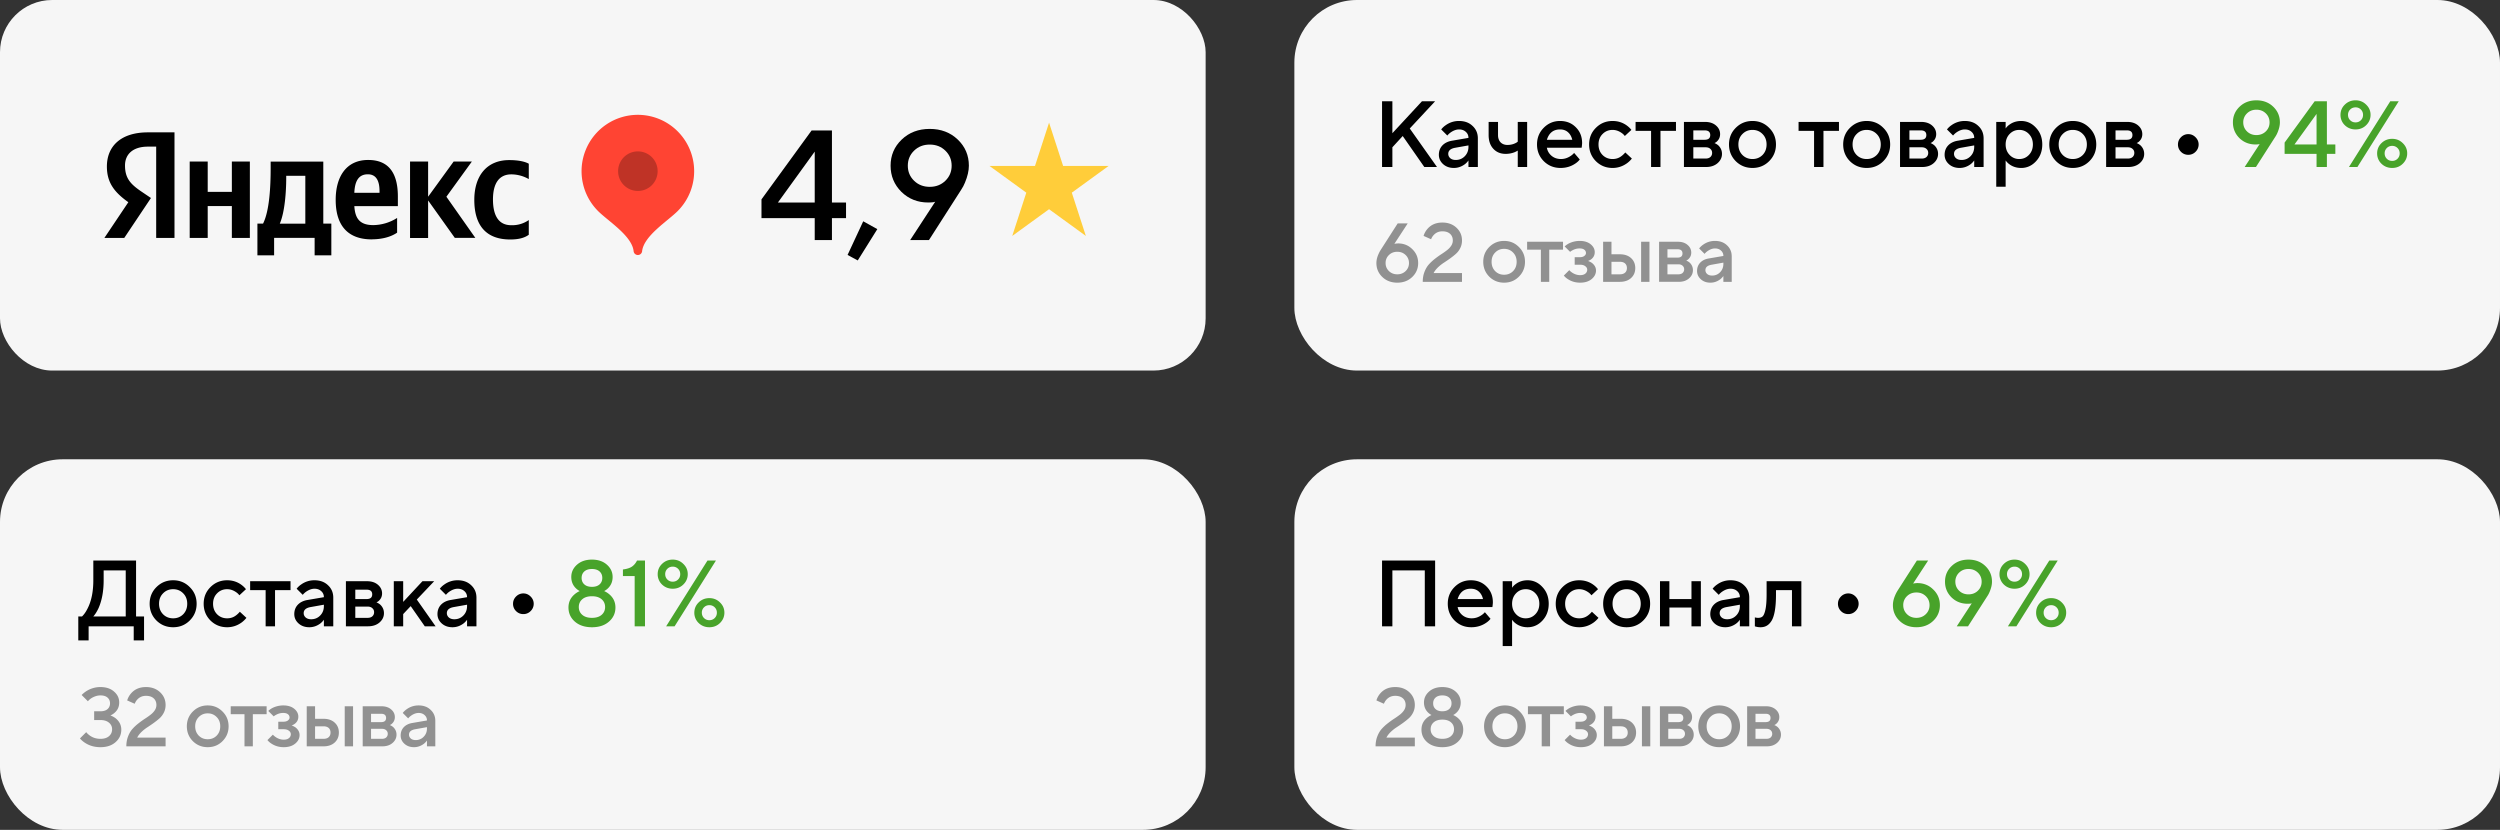 <svg xmlns="http://www.w3.org/2000/svg" width="479" height="159" fill="none"><rect width="100%" height="100%" fill="#333333" stroke="none"/><rect width="231" height="71" fill="#F6F6F6" rx="10"/><g fill-rule="evenodd" clip-path="url(#a)" clip-rule="evenodd"><path fill="#000" d="M29.917 28.095h-1.578c-2.875 0-4.387 1.456-4.387 3.615 0 2.443 1.047 3.578 3.204 5.034l1.767 1.193-5.115 7.65H20l4.589-6.844c-2.65-1.892-4.108-3.722-4.108-6.84 0-3.907 2.703-6.543 7.842-6.543h5.11v20.227h-3.508V28.095h-.008Zm17.956 2.854v14.637h-3.45V39.48h-4.626v6.108h-3.451V30.949h3.45v5.812h4.626v-5.812h3.451Zm15.61 17.977h-3.2v-3.348H52.52v3.348h-3.2v-6.079h1.08c1.233-2.447 1.459-7.074 1.459-10.652v-1.233h10.085v11.885h1.54v6.079Zm-4.982-15.242h-3.66v.436c0 2.53-.264 6.515-1.233 8.732H58.5v-9.168Zm12.735 12.182c-4.417 0-6.918-2.468-6.918-7.567 0-4.422 2.008-7.65 6.223-7.65 3.455 0 5.69 1.929 5.69 7.012v1.83h-8.34c.144 2.447 1.11 3.64 3.636 3.64a8.714 8.714 0 0 0 4.56-1.373v2.817c-1.01.699-2.637 1.279-4.852 1.279v.012Zm-3.344-8.929h4.827v-.287c0-1.83-.53-3.254-2.24-3.254-1.708 0-2.493 1.214-2.587 3.541Zm14.135 1.469v7.189h-3.463V30.949h3.463v6.745l4.893-6.745h3.492l-4.885 6.745 5.546 7.884h-3.931l-5.115-7.172Zm8.85-.124c0 4.894 2.238 7.592 6.864 7.605 1.598 0 2.731-.292 3.574-.905V42.16a5.53 5.53 0 0 1-3.369.99c-2.465 0-3.492-1.928-3.492-4.934 0-3.184 1.253-4.808 3.517-4.808a6.848 6.848 0 0 1 3.344.904V31.37c-.723-.412-2.005-.695-3.698-.695-4.445-.025-6.74 3.142-6.74 7.6v.008Z"/><path fill="#F43" d="M122.212 22a10.782 10.782 0 0 0-9.963 6.666 10.804 10.804 0 0 0 2.335 11.767c1.955 1.958 6.573 4.787 6.823 7.76a.826.826 0 0 0 .808.67.823.823 0 0 0 .807-.67c.271-2.973 4.868-5.798 6.819-7.752a10.81 10.81 0 0 0-1.635-16.619A10.786 10.786 0 0 0 122.212 22Z"/><path fill="#000" d="M122.212 36.588a3.782 3.782 0 0 0 3.503-2.34 3.797 3.797 0 0 0-.82-4.133 3.789 3.789 0 0 0-5.83.577 3.792 3.792 0 0 0-.636 2.108 3.788 3.788 0 0 0 3.783 3.788Z" opacity=".25"/></g><path fill="#000" d="M145.9 41.8v-3.6l9.6-13.2h3.9v13.8h2.7v3h-2.7V46h-3.3v-4.2h-10.2Zm3.15-3h7.05v-9.75l-7.05 9.75Zm13.345 10.05 3-6.45 2.7 1.5-3.75 6-1.95-1.05ZM174.387 46l4.8-7.35-.33.09c-.32.04-.66.06-1.02.06-2.02 0-3.73-.68-5.13-2.04-1.38-1.38-2.07-3.05-2.07-5.01 0-1.98.71-3.65 2.13-5.01 1.42-1.36 3.21-2.04 5.37-2.04s3.95.68 5.37 2.04c1.42 1.36 2.13 3.03 2.13 5.01 0 .96-.25 2.04-.75 3.24-.18.46-.43.93-.75 1.41l-6.15 9.6h-3.6Zm.75-17.13c-.8.78-1.2 1.74-1.2 2.88s.4 2.1 1.2 2.88c.8.78 1.8 1.17 3 1.17s2.2-.39 3-1.17c.8-.78 1.2-1.74 1.2-2.88s-.4-2.1-1.2-2.88c-.8-.78-1.8-1.17-3-1.17s-2.2.39-3 1.17Z"/><path fill="#FFCD3A" d="m201 23.5 2.694 8.292h8.719l-7.054 5.124 2.694 8.292L201 40.084l-7.053 5.124 2.694-8.292-7.054-5.124h8.719L201 23.5Z"/><rect width="231" height="71" x="248" fill="#F6F6F6" rx="12"/><path fill="#000" d="M264.8 32V19.4h1.98v6.12l5.67-6.12h2.52l-4.86 5.22 5.22 7.38h-2.43l-4.14-5.94-1.98 2.16V32h-1.98Zm16.556 0v-1.26a3.187 3.187 0 0 1-.684.72c-.648.48-1.35.72-2.106.72-.84 0-1.53-.246-2.07-.738-.54-.492-.81-1.086-.81-1.782 0-.708.222-1.302.666-1.782.456-.48 1.074-.786 1.854-.918l3.15-.54c0-.468-.168-.852-.504-1.152-.336-.312-.768-.468-1.296-.468s-1.074.198-1.638.594a3.37 3.37 0 0 0-.612.576l-1.17-1.17c.24-.312.528-.582.864-.81a4.291 4.291 0 0 1 2.556-.81c1.068 0 1.932.318 2.592.954.672.624 1.008 1.416 1.008 2.376V32h-1.8Zm0-3.87v-.27l-2.52.45c-.9.156-1.35.546-1.35 1.17 0 .324.126.6.378.828.264.228.618.342 1.062.342.684 0 1.26-.24 1.728-.72.468-.48.702-1.08.702-1.8Zm9.446 3.87v-3.15c-.216.132-.426.24-.63.324a4.613 4.613 0 0 1-1.71.306c-.96 0-1.74-.324-2.34-.972-.6-.648-.9-1.524-.9-2.628v-2.52h1.8v2.52c0 .576.162 1.038.486 1.386.336.336.774.504 1.314.504s1.026-.102 1.458-.306c.216-.096.39-.204.522-.324v-3.78h1.8V32h-1.8Zm10.801-2.7 1.08 1.26c-.228.3-.528.57-.9.81-.816.54-1.746.81-2.79.81-1.26 0-2.328-.432-3.204-1.296-.864-.876-1.296-1.944-1.296-3.204 0-1.26.426-2.322 1.278-3.186.864-.876 1.908-1.314 3.132-1.314 1.224 0 2.232.402 3.024 1.206.804.792 1.206 1.8 1.206 3.024 0 .108-.018.324-.054.648l-.036.252h-6.66c.108.612.408 1.128.9 1.548.492.408 1.092.612 1.8.612.648 0 1.26-.192 1.836-.576.264-.168.492-.366.684-.594Zm-5.22-2.52h4.86c-.144-.612-.414-1.092-.81-1.44-.396-.36-.906-.54-1.53-.54-1.272 0-2.112.66-2.52 1.98Zm15.022 2.43 1.26 1.17a4.79 4.79 0 0 1-.936.9c-.84.6-1.758.9-2.754.9-1.26 0-2.328-.432-3.204-1.296-.864-.876-1.296-1.944-1.296-3.204 0-1.26.432-2.322 1.296-3.186.876-.876 1.944-1.314 3.204-1.314 1.02 0 1.926.288 2.718.864.36.264.654.546.882.846l-1.26 1.17a2.46 2.46 0 0 0-.594-.576c-.564-.396-1.146-.594-1.746-.594-.768 0-1.41.264-1.926.792-.516.516-.774 1.182-.774 1.998 0 .816.258 1.488.774 2.016.516.516 1.158.774 1.926.774.684 0 1.278-.21 1.782-.63.216-.168.432-.378.648-.63Zm4.942 2.79v-6.93h-2.97v-1.71h7.74v1.71h-2.97V32h-1.8Zm6.295 0v-8.64h4.05c.864 0 1.56.228 2.088.684.528.456.792 1.008.792 1.656 0 .528-.18.972-.54 1.332a1.521 1.521 0 0 1-.54.378c.264.108.504.252.72.432.48.456.72 1.002.72 1.638 0 .696-.282 1.29-.846 1.782-.564.492-1.302.738-2.214.738h-4.23Zm1.8-1.62h2.34c.396 0 .702-.096.918-.288.228-.204.342-.468.342-.792s-.114-.582-.342-.774c-.216-.204-.522-.306-.918-.306h-2.34v2.16Zm0-3.6h2.16c.72 0 1.08-.3 1.08-.9 0-.6-.36-.9-1.08-.9h-2.16v1.8Zm8.13 4.104c-.864-.876-1.296-1.944-1.296-3.204 0-1.26.432-2.322 1.296-3.186.876-.876 1.944-1.314 3.204-1.314 1.26 0 2.322.438 3.186 1.314.876.864 1.314 1.926 1.314 3.186s-.438 2.328-1.314 3.204c-.864.864-1.926 1.296-3.186 1.296s-2.328-.432-3.204-1.296Zm1.278-1.188c.516.516 1.158.774 1.926.774s1.41-.258 1.926-.774c.516-.528.774-1.2.774-2.016 0-.816-.258-1.482-.774-1.998-.516-.528-1.158-.792-1.926-.792s-1.41.264-1.926.792c-.516.516-.774 1.182-.774 1.998 0 .816.258 1.488.774 2.016ZM347.575 32v-6.93h-2.97v-1.71h7.74v1.71h-2.97V32h-1.8Zm6.875-1.116c-.864-.876-1.296-1.944-1.296-3.204 0-1.26.432-2.322 1.296-3.186.876-.876 1.944-1.314 3.204-1.314 1.26 0 2.322.438 3.186 1.314.876.864 1.314 1.926 1.314 3.186s-.438 2.328-1.314 3.204c-.864.864-1.926 1.296-3.186 1.296s-2.328-.432-3.204-1.296Zm1.278-1.188c.516.516 1.158.774 1.926.774s1.41-.258 1.926-.774c.516-.528.774-1.2.774-2.016 0-.816-.258-1.482-.774-1.998-.516-.528-1.158-.792-1.926-.792s-1.41.264-1.926.792c-.516.516-.774 1.182-.774 1.998 0 .816.258 1.488.774 2.016ZM364.045 32v-8.64h4.05c.864 0 1.56.228 2.088.684.528.456.792 1.008.792 1.656 0 .528-.18.972-.54 1.332a1.521 1.521 0 0 1-.54.378c.264.108.504.252.72.432.48.456.72 1.002.72 1.638 0 .696-.282 1.29-.846 1.782-.564.492-1.302.738-2.214.738h-4.23Zm1.8-1.62h2.34c.396 0 .702-.096.918-.288.228-.204.342-.468.342-.792s-.114-.582-.342-.774c-.216-.204-.522-.306-.918-.306h-2.34v2.16Zm0-3.6h2.16c.72 0 1.08-.3 1.08-.9 0-.6-.36-.9-1.08-.9h-2.16v1.8ZM378.259 32v-1.26a3.187 3.187 0 0 1-.684.72c-.648.48-1.35.72-2.106.72-.84 0-1.53-.246-2.07-.738-.54-.492-.81-1.086-.81-1.782 0-.708.222-1.302.666-1.782.456-.48 1.074-.786 1.854-.918l3.15-.54c0-.468-.168-.852-.504-1.152-.336-.312-.768-.468-1.296-.468s-1.074.198-1.638.594a3.37 3.37 0 0 0-.612.576l-1.17-1.17c.24-.312.528-.582.864-.81a4.291 4.291 0 0 1 2.556-.81c1.068 0 1.932.318 2.592.954.672.624 1.008 1.416 1.008 2.376V32h-1.8Zm0-3.87v-.27l-2.52.45c-.9.156-1.35.546-1.35 1.17 0 .324.126.6.378.828.264.228.618.342 1.062.342.684 0 1.26-.24 1.728-.72.468-.48.702-1.08.702-1.8Zm4.222 7.65V23.36h1.8v1.26c.168-.264.402-.504.702-.72.648-.48 1.404-.72 2.268-.72 1.104 0 2.052.432 2.844 1.296.804.852 1.206 1.92 1.206 3.204 0 1.284-.402 2.358-1.206 3.222-.792.852-1.74 1.278-2.844 1.278-.864 0-1.62-.24-2.268-.72a3.04 3.04 0 0 1-.702-.72v5.04h-1.8Zm2.556-6.102a2.464 2.464 0 0 0 1.854.792c.732 0 1.35-.264 1.854-.792s.756-1.194.756-1.998-.252-1.47-.756-1.998a2.464 2.464 0 0 0-1.854-.792c-.732 0-1.35.264-1.854.792s-.756 1.194-.756 1.998.252 1.47.756 1.998Zm8.903 1.206c-.864-.876-1.296-1.944-1.296-3.204 0-1.26.432-2.322 1.296-3.186.876-.876 1.944-1.314 3.204-1.314 1.26 0 2.322.438 3.186 1.314.876.864 1.314 1.926 1.314 3.186s-.438 2.328-1.314 3.204c-.864.864-1.926 1.296-3.186 1.296s-2.328-.432-3.204-1.296Zm1.278-1.188c.516.516 1.158.774 1.926.774s1.41-.258 1.926-.774c.516-.528.774-1.2.774-2.016 0-.816-.258-1.482-.774-1.998-.516-.528-1.158-.792-1.926-.792s-1.41.264-1.926.792c-.516.516-.774 1.182-.774 1.998 0 .816.258 1.488.774 2.016ZM403.535 32v-8.64h4.05c.864 0 1.56.228 2.088.684.528.456.792 1.008.792 1.656 0 .528-.18.972-.54 1.332a1.521 1.521 0 0 1-.54.378c.264.108.504.252.72.432.48.456.72 1.002.72 1.638 0 .696-.282 1.29-.846 1.782-.564.492-1.302.738-2.214.738h-4.23Zm1.8-1.62h2.34c.396 0 .702-.096.918-.288.228-.204.342-.468.342-.792s-.114-.582-.342-.774c-.216-.204-.522-.306-.918-.306h-2.34v2.16Zm0-3.6h2.16c.72 0 1.08-.3 1.08-.9 0-.6-.36-.9-1.08-.9h-2.16v1.8Zm11.963.9c0-.54.192-1.002.576-1.386a1.92 1.92 0 0 1 1.404-.594c.528 0 .99.198 1.386.594.396.396.594.858.594 1.386a1.92 1.92 0 0 1-.594 1.404 1.89 1.89 0 0 1-1.386.576 1.91 1.91 0 0 1-1.404-.576 1.91 1.91 0 0 1-.576-1.404Z"/><path fill="#48A32A" d="m430.077 32 2.88-4.41-.198.054a4.94 4.94 0 0 1-.612.036c-1.212 0-2.238-.408-3.078-1.224-.828-.828-1.242-1.83-1.242-3.006 0-1.188.426-2.19 1.278-3.006.852-.816 1.926-1.224 3.222-1.224s2.37.408 3.222 1.224c.852.816 1.278 1.818 1.278 3.006 0 .576-.15 1.224-.45 1.944a4.473 4.473 0 0 1-.45.846l-3.69 5.76h-2.16Zm.45-10.278a2.319 2.319 0 0 0-.72 1.728c0 .684.24 1.26.72 1.728.48.468 1.08.702 1.8.702s1.32-.234 1.8-.702c.48-.468.72-1.044.72-1.728 0-.684-.24-1.26-.72-1.728-.48-.468-1.08-.702-1.8-.702s-1.32.234-1.8.702Zm7.205 7.758v-2.16l5.76-7.92h2.34v8.28h1.62v1.8h-1.62V32h-1.98v-2.52h-6.12Zm1.89-1.8h4.23v-5.85l-4.23 5.85Zm9.645-3.69a2.702 2.702 0 0 1-.828-1.98c0-.768.276-1.422.828-1.962.564-.552 1.248-.828 2.052-.828s1.482.276 2.034.828c.564.54.846 1.194.846 1.962s-.282 1.428-.846 1.98c-.552.54-1.23.81-2.034.81-.804 0-1.488-.27-2.052-.81Zm1.026-3.006a1.393 1.393 0 0 0-.414 1.026c0 .408.138.75.414 1.026.276.276.618.414 1.026.414.408 0 .75-.138 1.026-.414.276-.276.414-.618.414-1.026 0-.408-.138-.75-.414-1.026a1.393 1.393 0 0 0-1.026-.414c-.408 0-.75.138-1.026.414ZM450.059 32l7.92-12.6h1.62l-7.92 12.6h-1.62Zm6.228-.63a2.702 2.702 0 0 1-.828-1.98c0-.768.276-1.422.828-1.962.564-.552 1.248-.828 2.052-.828s1.482.276 2.034.828c.564.54.846 1.194.846 1.962s-.282 1.428-.846 1.98c-.552.54-1.23.81-2.034.81-.804 0-1.488-.27-2.052-.81Zm1.026-.954c.276.276.618.414 1.026.414.408 0 .75-.138 1.026-.414.276-.276.414-.618.414-1.026 0-.408-.138-.75-.414-1.026a1.393 1.393 0 0 0-1.026-.414c-.408 0-.75.138-1.026.414a1.393 1.393 0 0 0-.414 1.026c0 .408.138.75.414 1.026Z"/><path fill="#919191" d="m264.52 47.92 3.28-5.12h1.92l-2.56 3.92.176-.032a4.02 4.02 0 0 1 .544-.048c1.077 0 1.984.368 2.72 1.104.747.725 1.12 1.61 1.12 2.656 0 1.056-.379 1.947-1.136 2.672-.757.725-1.712 1.088-2.864 1.088s-2.107-.363-2.864-1.088c-.757-.725-1.136-1.616-1.136-2.672 0-.544.133-1.115.4-1.712a5.42 5.42 0 0 1 .4-.768Zm1.6.944a2.06 2.06 0 0 0-.64 1.536c0 .608.213 1.12.64 1.536.427.416.96.624 1.6.624.64 0 1.173-.208 1.6-.624a2.06 2.06 0 0 0 .64-1.536 2.06 2.06 0 0 0-.64-1.536c-.427-.416-.96-.624-1.6-.624-.64 0-1.173.208-1.6.624Zm8.558 3.456h5.44V54h-7.52c0-.683.106-1.307.32-1.872.213-.565.485-1.04.816-1.424a8.682 8.682 0 0 1 1.12-1.056c.416-.33.826-.63 1.232-.896.416-.267.789-.528 1.12-.784.341-.256.618-.544.832-.864.213-.32.32-.661.32-1.024 0-.533-.176-.96-.528-1.28-.352-.32-.843-.48-1.472-.48-.694 0-1.264.256-1.712.768a2.448 2.448 0 0 0-.448.752l-1.44-.64c.138-.47.368-.896.688-1.28.704-.853 1.674-1.28 2.912-1.28 1.098 0 2 .33 2.704.992.704.661 1.056 1.477 1.056 2.448 0 .512-.107.987-.32 1.424a3.607 3.607 0 0 1-.816 1.104c-.32.288-.694.587-1.12.896-.416.299-.822.576-1.216.832a7.713 7.713 0 0 0-1.136.896c-.363.352-.64.715-.832 1.088Zm10.664.688c-.768-.779-1.152-1.728-1.152-2.848 0-1.12.384-2.064 1.152-2.832.779-.779 1.728-1.168 2.848-1.168 1.12 0 2.064.39 2.832 1.168.779.768 1.168 1.712 1.168 2.832 0 1.12-.389 2.07-1.168 2.848-.768.768-1.712 1.152-2.832 1.152-1.12 0-2.069-.384-2.848-1.152Zm1.136-1.056c.459.459 1.029.688 1.712.688s1.253-.23 1.712-.688c.459-.47.688-1.067.688-1.792 0-.725-.229-1.317-.688-1.776-.459-.47-1.029-.704-1.712-.704s-1.253.235-1.712.704c-.459.459-.688 1.05-.688 1.776 0 .725.229 1.323.688 1.792ZM295.235 54v-6.16h-2.64v-1.52h6.88v1.52h-2.64V54h-1.6Zm4.396-1.2 1.04-1.04c.149.17.336.33.56.48.49.32.997.48 1.52.48.426 0 .757-.096.992-.288a.94.94 0 0 0 .368-.752c0-.267-.123-.49-.368-.672-.235-.192-.566-.288-.992-.288h-1.04v-1.44h.96c.384 0 .677-.08.88-.24.213-.16.32-.347.32-.56a.76.76 0 0 0-.304-.624c-.203-.17-.502-.256-.896-.256a2.73 2.73 0 0 0-1.344.336c-.16.075-.326.181-.496.32l-1.04-1.04c.202-.192.442-.368.72-.528a4.646 4.646 0 0 1 2.16-.528c.874 0 1.573.213 2.096.64.522.427.784.933.784 1.52 0 .544-.214.987-.64 1.328a2.15 2.15 0 0 1-.64.352c.277.096.528.224.752.384.512.405.768.89.768 1.456 0 .63-.278 1.173-.832 1.632-.555.459-1.291.688-2.208.688-.875 0-1.654-.224-2.336-.672a3.144 3.144 0 0 1-.784-.688Zm14.806 1.2v-7.68h1.6V54h-1.6Zm-5.68-1.44h1.6c.438 0 .774-.107 1.008-.32.235-.213.352-.507.352-.88s-.117-.667-.352-.88c-.234-.213-.57-.32-1.008-.32h-1.6v2.4Zm-1.6 1.44v-7.68h1.6v2.4h1.6c.907 0 1.627.245 2.16.736.534.49.8 1.125.8 1.904 0 .779-.266 1.413-.8 1.904-.533.49-1.253.736-2.16.736h-3.2Zm10.726 0v-7.68h3.6c.768 0 1.386.203 1.856.608.469.405.704.896.704 1.472 0 .47-.16.864-.48 1.184-.139.15-.299.261-.48.336.234.096.448.224.64.384.426.405.64.89.64 1.456 0 .619-.251 1.147-.752 1.584-.502.437-1.158.656-1.968.656h-3.76Zm1.6-1.44h2.08c.352 0 .624-.085.816-.256a.903.903 0 0 0 .304-.704.855.855 0 0 0-.304-.688c-.192-.181-.464-.272-.816-.272h-2.08v1.92Zm0-3.2h1.92c.64 0 .96-.267.96-.8s-.32-.8-.96-.8h-1.92v1.6ZM330.197 54v-1.12a2.826 2.826 0 0 1-.608.64c-.576.427-1.2.64-1.872.64-.747 0-1.36-.219-1.84-.656-.48-.437-.72-.965-.72-1.584 0-.63.197-1.157.592-1.584.405-.427.955-.699 1.648-.816l2.8-.48a1.31 1.31 0 0 0-.448-1.024c-.299-.277-.683-.416-1.152-.416-.469 0-.955.176-1.456.528a2.996 2.996 0 0 0-.544.512l-1.04-1.04c.213-.277.469-.517.768-.72a3.814 3.814 0 0 1 2.272-.72c.949 0 1.717.283 2.304.848.597.555.896 1.259.896 2.112V54h-1.6Zm0-3.44v-.24l-2.24.4c-.8.139-1.2.485-1.2 1.04 0 .288.112.533.336.736.235.203.549.304.944.304.608 0 1.12-.213 1.536-.64.416-.427.624-.96.624-1.6Z"/><rect width="231" height="71" y="88" fill="#F6F6F6" rx="12"/><path fill="#000" d="M15 122.7v-4.59h.72c.408-.396.768-.918 1.08-1.566.72-1.416 1.08-3.204 1.08-5.364v-3.78h8.19v10.71h1.53v4.59h-1.98V120h-8.64v2.7H15Zm2.88-4.59h6.21v-8.82h-4.23v1.89c0 2.088-.33 3.876-.99 5.364-.312.66-.642 1.182-.99 1.566Zm12.089.774c-.864-.876-1.296-1.944-1.296-3.204 0-1.26.432-2.322 1.296-3.186.876-.876 1.944-1.314 3.204-1.314 1.26 0 2.322.438 3.186 1.314.876.864 1.314 1.926 1.314 3.186s-.438 2.328-1.314 3.204c-.864.864-1.926 1.296-3.186 1.296s-2.328-.432-3.204-1.296Zm1.278-1.188c.516.516 1.158.774 1.926.774s1.41-.258 1.926-.774c.516-.528.774-1.2.774-2.016 0-.816-.258-1.482-.774-1.998-.516-.528-1.158-.792-1.926-.792s-1.41.264-1.926.792c-.516.516-.774 1.182-.774 1.998 0 .816.258 1.488.774 2.016Zm14.707-.486 1.26 1.17a4.79 4.79 0 0 1-.936.9c-.84.6-1.758.9-2.754.9-1.26 0-2.328-.432-3.204-1.296-.864-.876-1.296-1.944-1.296-3.204 0-1.26.432-2.322 1.296-3.186.876-.876 1.944-1.314 3.204-1.314 1.02 0 1.926.288 2.718.864.36.264.654.546.882.846l-1.26 1.17a2.46 2.46 0 0 0-.594-.576c-.564-.396-1.146-.594-1.746-.594-.768 0-1.41.264-1.926.792-.516.516-.774 1.182-.774 1.998 0 .816.258 1.488.774 2.016.516.516 1.158.774 1.926.774.684 0 1.278-.21 1.782-.63.216-.168.432-.378.648-.63Zm4.942 2.79v-6.93h-2.97v-1.71h7.74v1.71h-2.97V120h-1.8Zm11.16 0v-1.26a3.187 3.187 0 0 1-.685.72c-.648.48-1.35.72-2.106.72-.84 0-1.53-.246-2.07-.738-.54-.492-.81-1.086-.81-1.782 0-.708.222-1.302.666-1.782.456-.48 1.074-.786 1.854-.918l3.15-.54c0-.468-.168-.852-.504-1.152-.336-.312-.768-.468-1.296-.468s-1.074.198-1.638.594a3.37 3.37 0 0 0-.612.576l-1.17-1.17c.24-.312.528-.582.864-.81a4.291 4.291 0 0 1 2.556-.81c1.068 0 1.932.318 2.592.954.672.624 1.008 1.416 1.008 2.376V120h-1.8Zm0-3.87v-.27l-2.52.45c-.9.156-1.35.546-1.35 1.17 0 .324.125.6.377.828.264.228.618.342 1.062.342.684 0 1.26-.24 1.728-.72.468-.48.702-1.08.702-1.8Zm4.22 3.87v-8.64h4.05c.865 0 1.56.228 2.089.684.528.456.792 1.008.792 1.656 0 .528-.18.972-.54 1.332a1.521 1.521 0 0 1-.54.378c.264.108.504.252.72.432.48.456.72 1.002.72 1.638 0 .696-.282 1.29-.846 1.782-.564.492-1.302.738-2.214.738h-4.23Zm1.8-1.62h2.34c.397 0 .703-.096.919-.288.228-.204.342-.468.342-.792s-.114-.582-.342-.774c-.216-.204-.522-.306-.918-.306h-2.34v2.16Zm0-3.6h2.16c.72 0 1.08-.3 1.08-.9 0-.6-.36-.9-1.08-.9h-2.16v1.8Zm7.375 5.22v-8.64h1.8v3.96l3.69-3.96h2.25l-3.33 3.51 3.6 5.13h-2.07l-2.7-3.87-1.44 1.53V120h-1.8Zm14.037 0v-1.26a3.187 3.187 0 0 1-.684.72c-.648.48-1.35.72-2.106.72-.84 0-1.53-.246-2.07-.738-.54-.492-.81-1.086-.81-1.782 0-.708.222-1.302.666-1.782.456-.48 1.074-.786 1.854-.918l3.15-.54c0-.468-.168-.852-.504-1.152-.336-.312-.768-.468-1.296-.468s-1.074.198-1.638.594a3.37 3.37 0 0 0-.612.576l-1.17-1.17c.24-.312.528-.582.864-.81a4.291 4.291 0 0 1 2.556-.81c1.068 0 1.932.318 2.592.954.672.624 1.008 1.416 1.008 2.376V120h-1.8Zm0-3.87v-.27l-2.52.45c-.9.156-1.35.546-1.35 1.17 0 .324.126.6.378.828.264.228.618.342 1.062.342.684 0 1.26-.24 1.728-.72.468-.48.702-1.08.702-1.8Zm8.811-.45c0-.54.192-1.002.576-1.386a1.92 1.92 0 0 1 1.404-.594c.528 0 .99.198 1.386.594.396.396.594.858.594 1.386a1.92 1.92 0 0 1-.594 1.404 1.89 1.89 0 0 1-1.386.576 1.91 1.91 0 0 1-1.404-.576 1.91 1.91 0 0 1-.576-1.404Z"/><path fill="#48A32A" d="M111.564 114.816c-.444.384-.666.882-.666 1.494s.222 1.11.666 1.494c.444.384 1.062.576 1.854.576s1.41-.192 1.854-.576c.444-.384.666-.882.666-1.494s-.222-1.11-.666-1.494c-.444-.384-1.062-.576-1.854-.576s-1.41.192-1.854.576Zm.396-5.328c-.348.312-.522.726-.522 1.242s.174.93.522 1.242c.348.312.834.468 1.458.468s1.11-.156 1.458-.468c.348-.312.522-.726.522-1.242s-.174-.93-.522-1.242c-.348-.312-.834-.468-1.458-.468s-1.11.156-1.458.468Zm-3.042 6.912c0-.984.36-1.8 1.08-2.448a3.897 3.897 0 0 1 1.08-.702 3.198 3.198 0 0 1-.81-.612c-.54-.564-.81-1.26-.81-2.088 0-.924.366-1.71 1.098-2.358.732-.648 1.686-.972 2.862-.972 1.176 0 2.13.324 2.862.972.732.648 1.098 1.434 1.098 2.358 0 .828-.27 1.524-.81 2.088-.228.24-.498.444-.81.612.408.18.768.414 1.08.702.72.648 1.08 1.464 1.08 2.448 0 1.08-.414 1.98-1.242 2.7-.816.72-1.902 1.08-3.258 1.08s-2.448-.36-3.276-1.08c-.816-.72-1.224-1.62-1.224-2.7Zm12.683 3.6v-9.63h-2.25v-1.26c.768-.096 1.35-.282 1.746-.558.396-.276.714-.66.954-1.152h1.53V120h-1.98Zm5.24-8.01a2.702 2.702 0 0 1-.828-1.98c0-.768.276-1.422.828-1.962.564-.552 1.248-.828 2.052-.828s1.482.276 2.034.828c.564.54.846 1.194.846 1.962s-.282 1.428-.846 1.98c-.552.54-1.23.81-2.034.81-.804 0-1.488-.27-2.052-.81Zm1.026-3.006a1.393 1.393 0 0 0-.414 1.026c0 .408.138.75.414 1.026.276.276.618.414 1.026.414.408 0 .75-.138 1.026-.414.276-.276.414-.618.414-1.026 0-.408-.138-.75-.414-1.026a1.393 1.393 0 0 0-1.026-.414c-.408 0-.75.138-1.026.414ZM127.633 120l7.92-12.6h1.62l-7.92 12.6h-1.62Zm6.228-.63a2.702 2.702 0 0 1-.828-1.98c0-.768.276-1.422.828-1.962.564-.552 1.248-.828 2.052-.828s1.482.276 2.034.828c.564.54.846 1.194.846 1.962s-.282 1.428-.846 1.98c-.552.54-1.23.81-2.034.81-.804 0-1.488-.27-2.052-.81Zm1.026-.954c.276.276.618.414 1.026.414.408 0 .75-.138 1.026-.414.276-.276.414-.618.414-1.026 0-.408-.138-.75-.414-1.026a1.393 1.393 0 0 0-1.026-.414c-.408 0-.75.138-1.026.414a1.393 1.393 0 0 0-.414 1.026c0 .408.138.75.414 1.026Z"/><path fill="#919191" d="m15.32 141.48 1.2-1.2c.17.224.395.437.672.64.597.427 1.28.64 2.048.64.704 0 1.253-.171 1.648-.512.395-.341.592-.784.592-1.328 0-.501-.197-.917-.592-1.248-.395-.341-.944-.512-1.648-.512h-1.2v-1.68h1.2c.597 0 1.05-.139 1.36-.416.32-.277.48-.645.48-1.104 0-.459-.16-.827-.48-1.104-.31-.277-.763-.416-1.36-.416-.587 0-1.179.187-1.776.56a3.326 3.326 0 0 0-.624.56l-1.2-1.2c.299-.299.608-.549.928-.752a5.01 5.01 0 0 1 2.672-.768c1.088 0 1.957.288 2.608.864.661.565.992 1.264.992 2.096 0 .789-.283 1.435-.848 1.936-.213.203-.49.384-.832.544a3.89 3.89 0 0 1 1.04.576c.693.587 1.04 1.301 1.04 2.144 0 .96-.368 1.76-1.104 2.4-.725.64-1.69.96-2.896.96-1.12 0-2.101-.277-2.944-.832a4.083 4.083 0 0 1-.976-.848Zm10.967-.16h5.44V143h-7.52c0-.683.107-1.307.32-1.872.213-.565.485-1.04.816-1.424a8.74 8.74 0 0 1 1.12-1.056c.416-.331.826-.629 1.232-.896.416-.267.79-.528 1.12-.784.341-.256.618-.544.832-.864.213-.32.32-.661.32-1.024 0-.533-.176-.96-.528-1.28-.352-.32-.843-.48-1.472-.48-.694 0-1.264.256-1.712.768-.181.203-.33.453-.448.752l-1.44-.64c.139-.469.368-.896.688-1.28.704-.853 1.675-1.28 2.912-1.28 1.099 0 2 .331 2.704.992.704.661 1.056 1.477 1.056 2.448 0 .512-.107.987-.32 1.424a3.595 3.595 0 0 1-.816 1.104c-.32.288-.694.587-1.12.896a30.91 30.91 0 0 1-1.216.832 7.708 7.708 0 0 0-1.136.896c-.363.352-.64.715-.832 1.088Zm10.664.688c-.768-.779-1.152-1.728-1.152-2.848 0-1.12.384-2.064 1.152-2.832.779-.779 1.728-1.168 2.848-1.168 1.12 0 2.064.389 2.832 1.168.779.768 1.168 1.712 1.168 2.832 0 1.12-.389 2.069-1.168 2.848-.768.768-1.712 1.152-2.832 1.152-1.12 0-2.069-.384-2.848-1.152Zm1.136-1.056c.459.459 1.03.688 1.712.688.683 0 1.254-.229 1.712-.688.459-.469.688-1.067.688-1.792 0-.725-.229-1.317-.688-1.776-.458-.469-1.029-.704-1.712-.704-.682 0-1.253.235-1.712.704-.458.459-.688 1.051-.688 1.776 0 .725.23 1.323.688 1.792ZM46.844 143v-6.16h-2.64v-1.52h6.88v1.52h-2.64V143h-1.6Zm4.396-1.2 1.04-1.04c.15.171.336.331.56.48.49.32.997.48 1.52.48.427 0 .757-.096.992-.288a.939.939 0 0 0 .368-.752c0-.267-.123-.491-.368-.672-.235-.192-.565-.288-.992-.288h-1.04v-1.44h.96c.384 0 .677-.08.88-.24.213-.16.32-.347.32-.56a.758.758 0 0 0-.304-.624c-.203-.171-.501-.256-.896-.256-.49 0-.939.112-1.344.336-.16.075-.325.181-.496.32l-1.04-1.04c.203-.192.443-.368.72-.528a4.65 4.65 0 0 1 2.16-.528c.875 0 1.573.213 2.096.64.523.427.784.933.784 1.52 0 .544-.213.987-.64 1.328a2.135 2.135 0 0 1-.64.352c.277.096.528.224.752.384.512.405.768.891.768 1.456 0 .629-.277 1.173-.832 1.632-.555.459-1.29.688-2.208.688-.875 0-1.653-.224-2.336-.672a3.15 3.15 0 0 1-.784-.688Zm14.807 1.2v-7.68h1.6V143h-1.6Zm-5.68-1.44h1.6c.437 0 .773-.107 1.008-.32.234-.213.352-.507.352-.88s-.117-.667-.352-.88c-.235-.213-.57-.32-1.008-.32h-1.6v2.4Zm-1.6 1.44v-7.68h1.6v2.4h1.6c.907 0 1.627.245 2.16.736.533.491.8 1.125.8 1.904 0 .779-.267 1.413-.8 1.904-.533.491-1.253.736-2.16.736h-3.2Zm10.725 0v-7.68h3.6c.768 0 1.386.203 1.856.608.47.405.704.896.704 1.472 0 .469-.16.864-.48 1.184a1.361 1.361 0 0 1-.48.336c.235.096.448.224.64.384.427.405.64.891.64 1.456 0 .619-.25 1.147-.752 1.584-.501.437-1.157.656-1.968.656h-3.76Zm1.6-1.44h2.08c.352 0 .624-.085.816-.256a.9.9 0 0 0 .304-.704.854.854 0 0 0-.304-.688c-.192-.181-.464-.272-.816-.272h-2.08v1.92Zm0-3.2h1.92c.64 0 .96-.267.96-.8s-.32-.8-.96-.8h-1.92v1.6ZM81.806 143v-1.12a2.84 2.84 0 0 1-.608.64c-.576.427-1.2.64-1.872.64-.746 0-1.36-.219-1.84-.656-.48-.437-.72-.965-.72-1.584 0-.629.198-1.157.592-1.584.406-.427.955-.699 1.648-.816l2.8-.48c0-.416-.15-.757-.448-1.024-.298-.277-.682-.416-1.152-.416-.47 0-.954.176-1.456.528a3.01 3.01 0 0 0-.544.512l-1.04-1.04c.214-.277.47-.517.768-.72.672-.48 1.43-.72 2.272-.72.95 0 1.718.283 2.304.848.598.555.896 1.259.896 2.112V143h-1.6Zm0-3.44v-.24l-2.24.4c-.8.139-1.2.485-1.2 1.04 0 .288.112.533.336.736.235.203.55.304.944.304a2.06 2.06 0 0 0 1.536-.64c.416-.427.624-.96.624-1.6Z"/><rect width="231" height="71" x="248" y="88" fill="#F6F6F6" rx="12"/><path fill="#000" d="M264.8 120v-12.6h10.17V120h-1.98v-10.71h-6.21V120h-1.98Zm19.704-2.7 1.08 1.26c-.228.3-.528.57-.9.81-.816.54-1.746.81-2.79.81-1.26 0-2.328-.432-3.204-1.296-.864-.876-1.296-1.944-1.296-3.204 0-1.26.426-2.322 1.278-3.186.864-.876 1.908-1.314 3.132-1.314 1.224 0 2.232.402 3.024 1.206.804.792 1.206 1.8 1.206 3.024 0 .108-.018.324-.054.648l-.036.252h-6.66c.108.612.408 1.128.9 1.548.492.408 1.092.612 1.8.612.648 0 1.26-.192 1.836-.576.264-.168.492-.366.684-.594Zm-5.22-2.52h4.86c-.144-.612-.414-1.092-.81-1.44-.396-.36-.906-.54-1.53-.54-1.272 0-2.112.66-2.52 1.98Zm8.632 9v-12.42h1.8v1.26c.168-.264.402-.504.702-.72.648-.48 1.404-.72 2.268-.72 1.104 0 2.052.432 2.844 1.296.804.852 1.206 1.92 1.206 3.204 0 1.284-.402 2.358-1.206 3.222-.792.852-1.74 1.278-2.844 1.278-.864 0-1.62-.24-2.268-.72a3.04 3.04 0 0 1-.702-.72v5.04h-1.8Zm2.556-6.102a2.464 2.464 0 0 0 1.854.792c.732 0 1.35-.264 1.854-.792s.756-1.194.756-1.998-.252-1.47-.756-1.998a2.464 2.464 0 0 0-1.854-.792c-.732 0-1.35.264-1.854.792s-.756 1.194-.756 1.998.252 1.47.756 1.998Zm14.537-.468 1.26 1.17a4.79 4.79 0 0 1-.936.9c-.84.6-1.758.9-2.754.9-1.26 0-2.328-.432-3.204-1.296-.864-.876-1.296-1.944-1.296-3.204 0-1.26.432-2.322 1.296-3.186.876-.876 1.944-1.314 3.204-1.314 1.02 0 1.926.288 2.718.864.36.264.654.546.882.846l-1.26 1.17a2.46 2.46 0 0 0-.594-.576c-.564-.396-1.146-.594-1.746-.594-.768 0-1.41.264-1.926.792-.516.516-.774 1.182-.774 1.998 0 .816.258 1.488.774 2.016.516.516 1.158.774 1.926.774.684 0 1.278-.21 1.782-.63.216-.168.432-.378.648-.63Zm3.452 1.674c-.864-.876-1.296-1.944-1.296-3.204 0-1.26.432-2.322 1.296-3.186.876-.876 1.944-1.314 3.204-1.314 1.26 0 2.322.438 3.186 1.314.876.864 1.314 1.926 1.314 3.186s-.438 2.328-1.314 3.204c-.864.864-1.926 1.296-3.186 1.296s-2.328-.432-3.204-1.296Zm1.278-1.188c.516.516 1.158.774 1.926.774s1.41-.258 1.926-.774c.516-.528.774-1.2.774-2.016 0-.816-.258-1.482-.774-1.998-.516-.528-1.158-.792-1.926-.792s-1.41.264-1.926.792c-.516.516-.774 1.182-.774 1.998 0 .816.258 1.488.774 2.016Zm8.317 2.304v-8.64h1.8v3.42h4.23v-3.42h1.8V120h-1.8v-3.6h-4.23v3.6h-1.8Zm15.304 0v-1.26a3.187 3.187 0 0 1-.684.72c-.648.48-1.35.72-2.106.72-.84 0-1.53-.246-2.07-.738-.54-.492-.81-1.086-.81-1.782 0-.708.222-1.302.666-1.782.456-.48 1.074-.786 1.854-.918l3.15-.54c0-.468-.168-.852-.504-1.152-.336-.312-.768-.468-1.296-.468s-1.074.198-1.638.594a3.37 3.37 0 0 0-.612.576l-1.17-1.17c.24-.312.528-.582.864-.81a4.291 4.291 0 0 1 2.556-.81c1.068 0 1.932.318 2.592.954.672.624 1.008 1.416 1.008 2.376V120h-1.8Zm0-3.87v-.27l-2.52.45c-.9.156-1.35.546-1.35 1.17 0 .324.126.6.378.828.264.228.618.342 1.062.342.684 0 1.26-.24 1.728-.72.468-.48.702-1.08.702-1.8Zm2.871 3.87v-1.71l.216.054c.168.024.306.036.414.036.372 0 .66-.096.864-.288.216-.204.396-.648.54-1.332.144-.684.216-1.644.216-2.88v-2.52h6.66V120h-1.8v-6.93h-3.06v.81c0 1.224-.072 2.262-.216 3.114-.144.84-.354 1.488-.63 1.944-.276.444-.588.762-.936.954-.336.192-.732.288-1.188.288-.276 0-.534-.03-.774-.09a1.38 1.38 0 0 1-.306-.09Zm15.922-4.32c0-.54.192-1.002.576-1.386a1.92 1.92 0 0 1 1.404-.594c.528 0 .99.198 1.386.594.396.396.594.858.594 1.386a1.92 1.92 0 0 1-.594 1.404 1.89 1.89 0 0 1-1.386.576 1.91 1.91 0 0 1-1.404-.576 1.91 1.91 0 0 1-.576-1.404Z"/><path fill="#48A32A" d="m363.581 113.16 3.69-5.76h2.16l-2.88 4.41.198-.036c.252-.036.456-.054.612-.054 1.212 0 2.232.414 3.06 1.242.84.816 1.26 1.812 1.26 2.988 0 1.188-.426 2.19-1.278 3.006-.852.816-1.926 1.224-3.222 1.224s-2.37-.408-3.222-1.224c-.852-.816-1.278-1.818-1.278-3.006 0-.612.15-1.254.45-1.926.096-.24.246-.528.45-.864Zm1.8 1.062a2.319 2.319 0 0 0-.72 1.728c0 .684.24 1.26.72 1.728.48.468 1.08.702 1.8.702s1.32-.234 1.8-.702c.48-.468.72-1.044.72-1.728 0-.684-.24-1.26-.72-1.728-.48-.468-1.08-.702-1.8-.702s-1.32.234-1.8.702Zm9.533 5.778 2.88-4.41-.198.054a4.94 4.94 0 0 1-.612.036c-1.212 0-2.238-.408-3.078-1.224-.828-.828-1.242-1.83-1.242-3.006 0-1.188.426-2.19 1.278-3.006.852-.816 1.926-1.224 3.222-1.224s2.37.408 3.222 1.224c.852.816 1.278 1.818 1.278 3.006 0 .576-.15 1.224-.45 1.944a4.473 4.473 0 0 1-.45.846l-3.69 5.76h-2.16Zm.45-10.278a2.319 2.319 0 0 0-.72 1.728c0 .684.24 1.26.72 1.728.48.468 1.08.702 1.8.702s1.32-.234 1.8-.702c.48-.468.72-1.044.72-1.728 0-.684-.24-1.26-.72-1.728-.48-.468-1.08-.702-1.8-.702s-1.32.234-1.8.702Zm8.565 2.268a2.702 2.702 0 0 1-.828-1.98c0-.768.276-1.422.828-1.962.564-.552 1.248-.828 2.052-.828s1.482.276 2.034.828c.564.54.846 1.194.846 1.962s-.282 1.428-.846 1.98c-.552.54-1.23.81-2.034.81-.804 0-1.488-.27-2.052-.81Zm1.026-3.006a1.393 1.393 0 0 0-.414 1.026c0 .408.138.75.414 1.026.276.276.618.414 1.026.414.408 0 .75-.138 1.026-.414.276-.276.414-.618.414-1.026 0-.408-.138-.75-.414-1.026a1.393 1.393 0 0 0-1.026-.414c-.408 0-.75.138-1.026.414ZM384.721 120l7.92-12.6h1.62l-7.92 12.6h-1.62Zm6.228-.63a2.702 2.702 0 0 1-.828-1.98c0-.768.276-1.422.828-1.962.564-.552 1.248-.828 2.052-.828s1.482.276 2.034.828c.564.54.846 1.194.846 1.962s-.282 1.428-.846 1.98c-.552.54-1.23.81-2.034.81-.804 0-1.488-.27-2.052-.81Zm1.026-.954c.276.276.618.414 1.026.414.408 0 .75-.138 1.026-.414.276-.276.414-.618.414-1.026 0-.408-.138-.75-.414-1.026a1.393 1.393 0 0 0-1.026-.414c-.408 0-.75.138-1.026.414a1.393 1.393 0 0 0-.414 1.026c0 .408.138.75.414 1.026Z"/><path fill="#919191" d="M265.64 141.32h5.44V143h-7.52c0-.683.107-1.307.32-1.872.213-.565.485-1.04.816-1.424a8.747 8.747 0 0 1 1.12-1.056 17.08 17.08 0 0 1 1.232-.896 15.66 15.66 0 0 0 1.12-.784c.341-.256.619-.544.832-.864.213-.32.32-.661.32-1.024 0-.533-.176-.96-.528-1.28-.352-.32-.843-.48-1.472-.48-.693 0-1.264.256-1.712.768a2.468 2.468 0 0 0-.448.752l-1.44-.64c.139-.469.368-.896.688-1.28.704-.853 1.675-1.28 2.912-1.28 1.099 0 2 .331 2.704.992.704.661 1.056 1.477 1.056 2.448 0 .512-.107.987-.32 1.424a3.582 3.582 0 0 1-.816 1.104c-.32.288-.693.587-1.12.896-.416.299-.821.576-1.216.832a7.693 7.693 0 0 0-1.136.896c-.363.352-.64.715-.832 1.088Zm9.065-2.928c-.395.341-.592.784-.592 1.328s.197.987.592 1.328c.395.341.944.512 1.648.512s1.253-.171 1.648-.512c.395-.341.592-.784.592-1.328s-.197-.987-.592-1.328c-.395-.341-.944-.512-1.648-.512s-1.253.171-1.648.512Zm.352-4.736c-.309.277-.464.645-.464 1.104 0 .459.155.827.464 1.104.309.277.741.416 1.296.416s.987-.139 1.296-.416c.309-.277.464-.645.464-1.104 0-.459-.155-.827-.464-1.104-.309-.277-.741-.416-1.296-.416s-.987.139-1.296.416Zm-2.704 6.144c0-.875.32-1.6.96-2.176.277-.256.597-.464.96-.624a2.854 2.854 0 0 1-.72-.544c-.48-.501-.72-1.12-.72-1.856 0-.821.325-1.52.976-2.096.651-.576 1.499-.864 2.544-.864s1.893.288 2.544.864c.651.576.976 1.275.976 2.096 0 .736-.24 1.355-.72 1.856a2.854 2.854 0 0 1-.72.544c.363.16.683.368.96.624.64.576.96 1.301.96 2.176 0 .96-.368 1.76-1.104 2.4-.725.64-1.691.96-2.896.96-1.205 0-2.176-.32-2.912-.96-.725-.64-1.088-1.44-1.088-2.4Zm13.145 2.208c-.768-.779-1.152-1.728-1.152-2.848 0-1.12.384-2.064 1.152-2.832.779-.779 1.728-1.168 2.848-1.168 1.12 0 2.064.389 2.832 1.168.779.768 1.168 1.712 1.168 2.832 0 1.12-.389 2.069-1.168 2.848-.768.768-1.712 1.152-2.832 1.152-1.12 0-2.069-.384-2.848-1.152Zm1.136-1.056c.459.459 1.03.688 1.712.688.683 0 1.254-.229 1.712-.688.459-.469.688-1.067.688-1.792 0-.725-.229-1.317-.688-1.776-.458-.469-1.029-.704-1.712-.704-.682 0-1.253.235-1.712.704-.458.459-.688 1.051-.688 1.776 0 .725.23 1.323.688 1.792Zm8.757 2.048v-6.16h-2.64v-1.52h6.88v1.52h-2.64V143h-1.6Zm4.396-1.2 1.04-1.04c.149.171.336.331.56.48.491.32.997.48 1.52.48.427 0 .757-.096.992-.288a.94.94 0 0 0 .368-.752c0-.267-.123-.491-.368-.672-.235-.192-.565-.288-.992-.288h-1.04v-1.44h.96c.384 0 .677-.08.88-.24.213-.16.32-.347.32-.56a.757.757 0 0 0-.304-.624c-.203-.171-.501-.256-.896-.256a2.73 2.73 0 0 0-1.344.336 2.43 2.43 0 0 0-.496.32l-1.04-1.04c.203-.192.443-.368.72-.528a4.652 4.652 0 0 1 2.16-.528c.875 0 1.573.213 2.096.64.523.427.784.933.784 1.52 0 .544-.213.987-.64 1.328a2.131 2.131 0 0 1-.64.352c.277.096.528.224.752.384.512.405.768.891.768 1.456 0 .629-.277 1.173-.832 1.632-.555.459-1.291.688-2.208.688-.875 0-1.653-.224-2.336-.672a3.144 3.144 0 0 1-.784-.688Zm14.807 1.2v-7.68h1.6V143h-1.6Zm-5.68-1.44h1.6c.437 0 .773-.107 1.008-.32.234-.213.352-.507.352-.88s-.118-.667-.352-.88c-.235-.213-.571-.32-1.008-.32h-1.6v2.4Zm-1.6 1.44v-7.68h1.6v2.4h1.6c.906 0 1.626.245 2.16.736.533.491.8 1.125.8 1.904 0 .779-.267 1.413-.8 1.904-.534.491-1.254.736-2.16.736h-3.2Zm10.725 0v-7.68h3.6c.768 0 1.386.203 1.856.608.469.405.704.896.704 1.472 0 .469-.16.864-.48 1.184a1.367 1.367 0 0 1-.48.336c.234.096.448.224.64.384.426.405.64.891.64 1.456 0 .619-.251 1.147-.752 1.584-.502.437-1.158.656-1.968.656h-3.76Zm1.6-1.44h2.08c.352 0 .624-.085.816-.256a.903.903 0 0 0 .304-.704.856.856 0 0 0-.304-.688c-.192-.181-.464-.272-.816-.272h-2.08v1.92Zm0-3.2h1.92c.64 0 .96-.267.96-.8s-.32-.8-.96-.8h-1.92v1.6Zm6.906 3.648c-.768-.779-1.152-1.728-1.152-2.848 0-1.12.384-2.064 1.152-2.832.779-.779 1.728-1.168 2.848-1.168 1.12 0 2.064.389 2.832 1.168.779.768 1.168 1.712 1.168 2.832 0 1.12-.389 2.069-1.168 2.848-.768.768-1.712 1.152-2.832 1.152-1.12 0-2.069-.384-2.848-1.152Zm1.136-1.056c.459.459 1.029.688 1.712.688s1.253-.229 1.712-.688c.459-.469.688-1.067.688-1.792 0-.725-.229-1.317-.688-1.776-.459-.469-1.029-.704-1.712-.704s-1.253.235-1.712.704c-.459.459-.688 1.051-.688 1.776 0 .725.229 1.323.688 1.792Zm7.073 2.048v-7.68h3.6c.768 0 1.387.203 1.856.608.47.405.704.896.704 1.472 0 .469-.16.864-.48 1.184a1.349 1.349 0 0 1-.48.336c.235.096.448.224.64.384.427.405.64.891.64 1.456 0 .619-.25 1.147-.752 1.584-.501.437-1.157.656-1.968.656h-3.76Zm1.6-1.44h2.08c.352 0 .624-.085.816-.256a.9.9 0 0 0 .304-.704.853.853 0 0 0-.304-.688c-.192-.181-.464-.272-.816-.272h-2.08v1.92Zm0-3.2h1.92c.64 0 .96-.267.96-.8s-.32-.8-.96-.8h-1.92v1.6Z"/><defs><clipPath id="a"><path fill="#fff" d="M20 22h113v27H20z"/></clipPath></defs></svg>